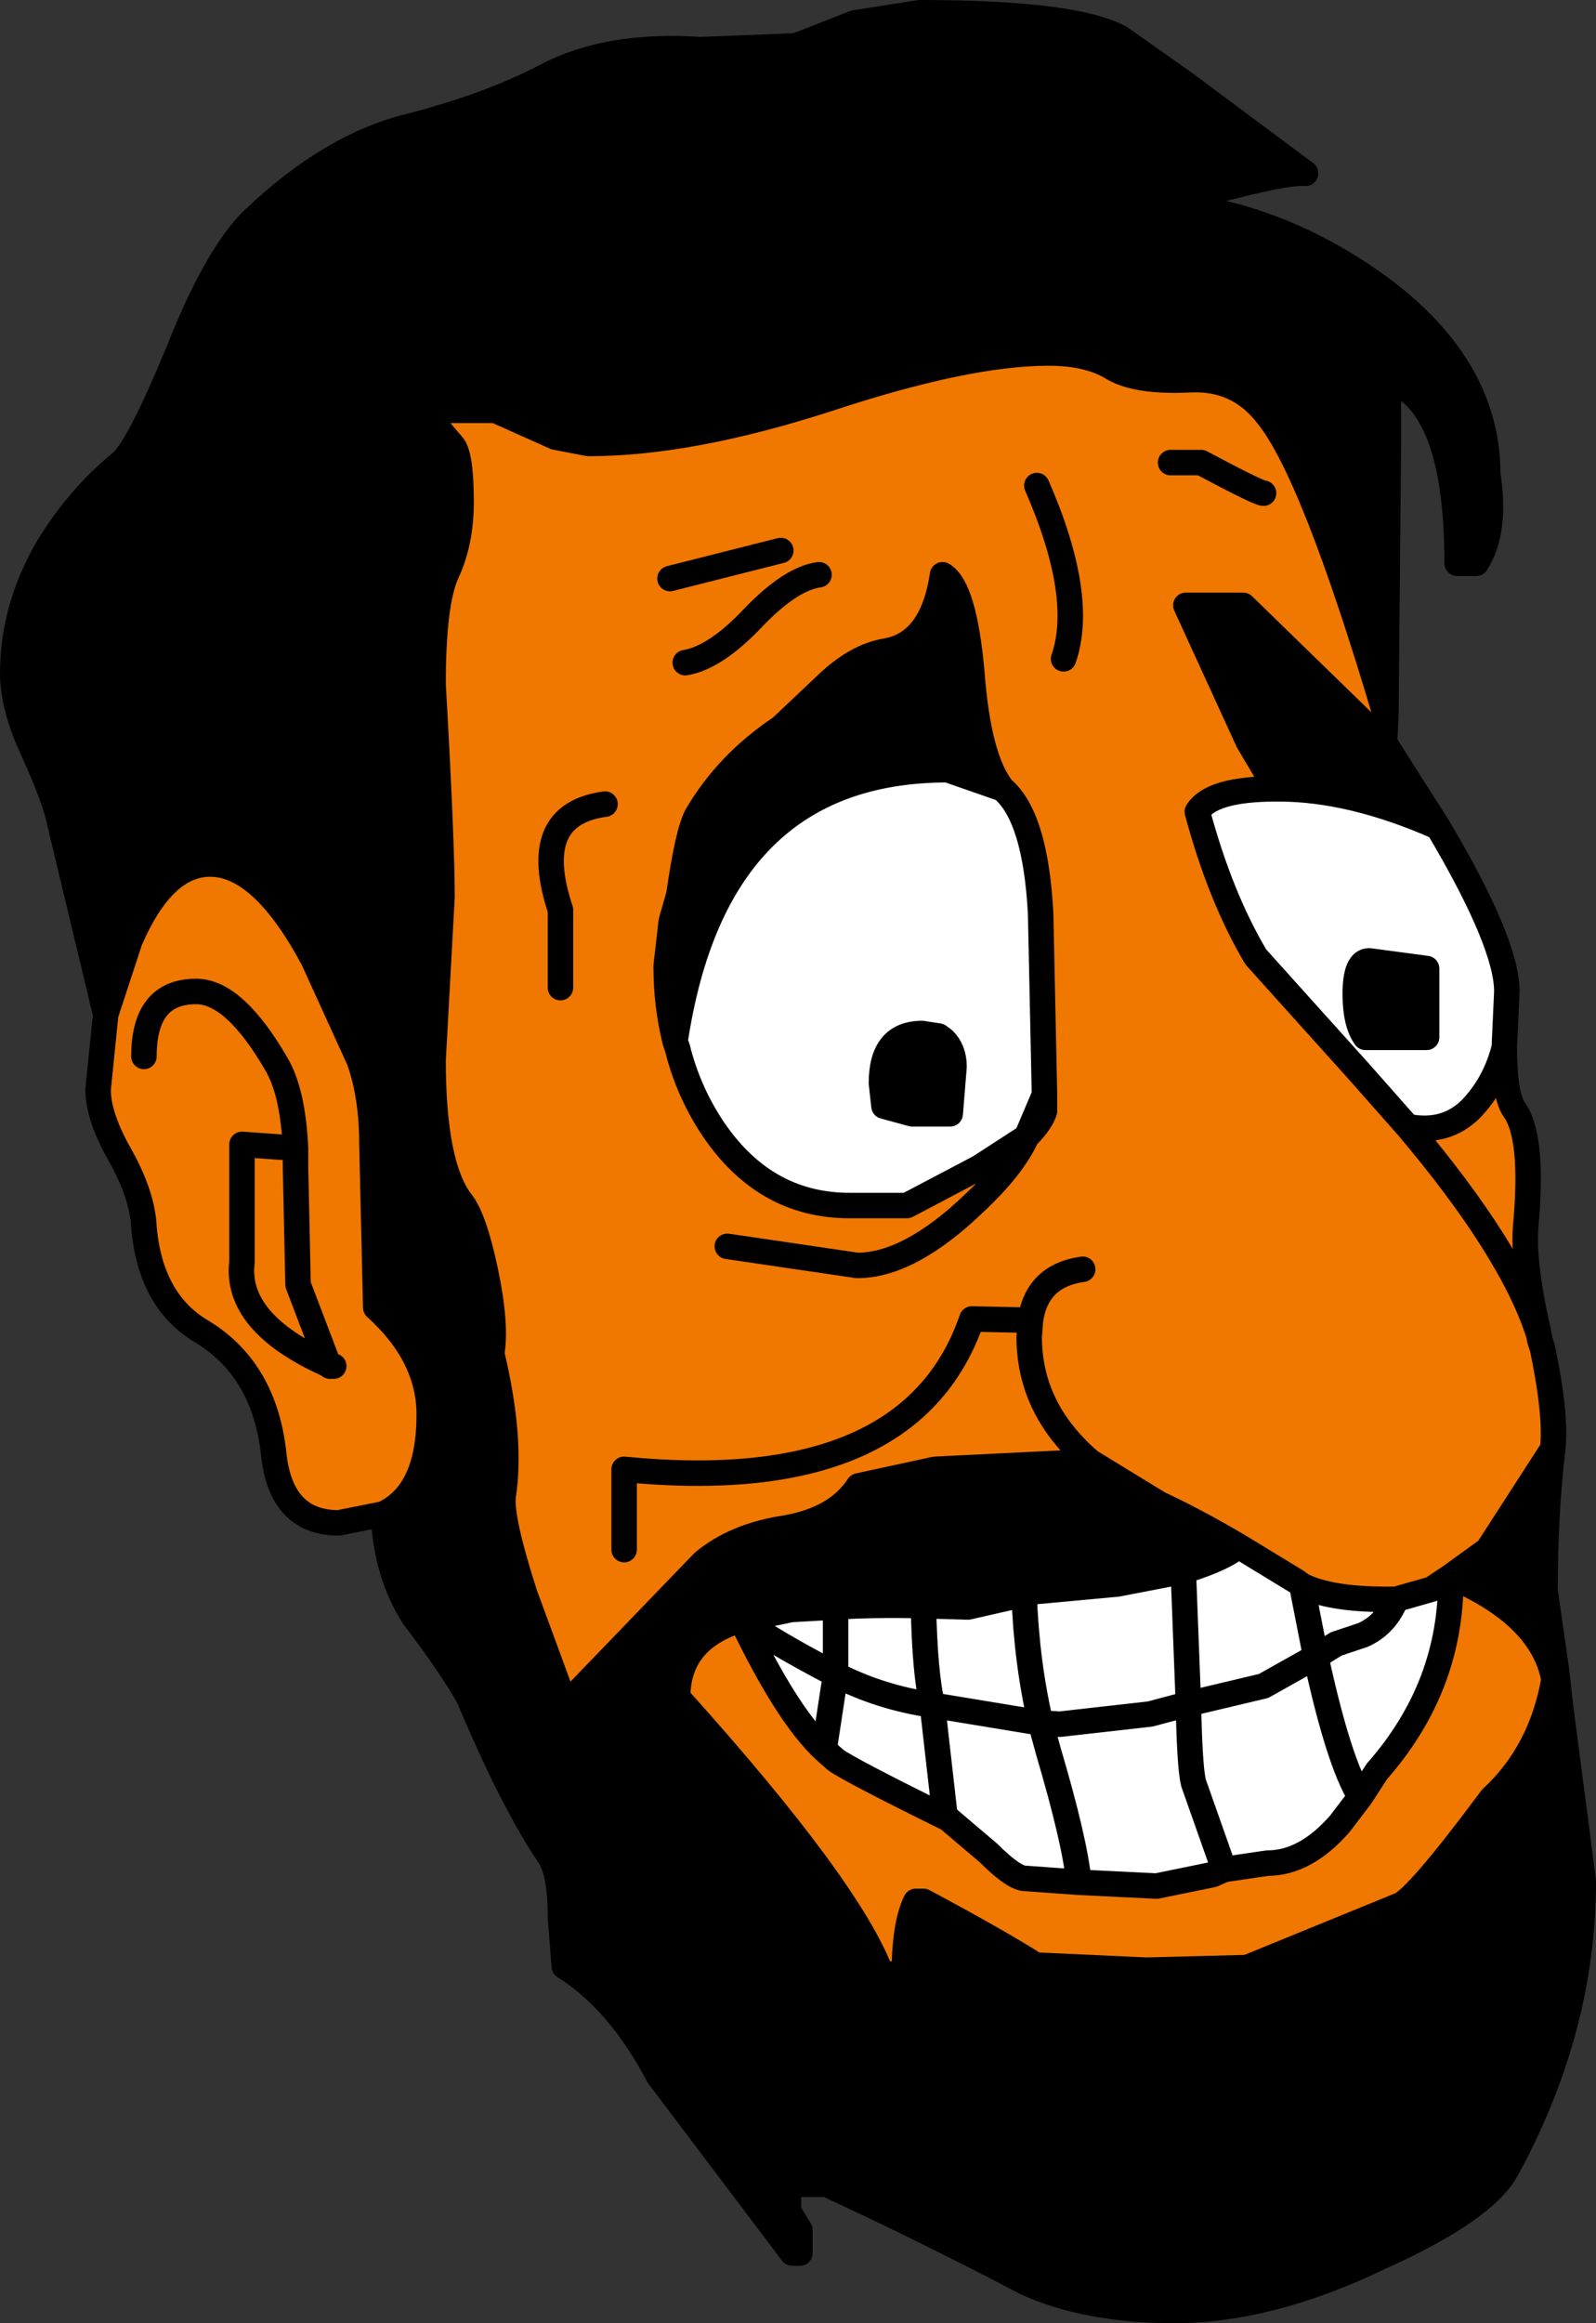 <?xml version="1.0" encoding="UTF-8" standalone="no"?>
<svg xmlns:xlink="http://www.w3.org/1999/xlink" height="91.15px" width="62.65px" xmlns="http://www.w3.org/2000/svg">
  <rect width="100%" height="100%" fill="#333333" stroke="none"/>
  <g transform="matrix(1.0, 0.0, 0.0, 1.0, 31.3, 45.55)">
    <path d="M-27.15 -5.75 L-28.95 -13.25 Q-29.1 -14.1 -30.0 -16.1 -30.8 -17.8 -30.8 -19.15 -30.8 -21.7 -29.4 -24.1 -28.2 -26.05 -26.55 -27.4 -25.85 -28.0 -24.3 -31.75 -22.8 -35.55 -21.35 -36.95 -18.3 -39.85 -15.2 -40.6 -12.1 -41.4 -9.9 -42.55 -7.45 -43.85 -3.8 -43.6 L-0.05 -43.75 2.25 -44.65 4.8 -45.05 Q10.95 -45.05 12.7 -44.05 L15.25 -42.25 19.95 -38.75 Q19.1 -38.85 14.5 -37.55 18.75 -37.15 22.55 -34.5 27.1 -31.3 27.1 -26.95 27.45 -24.7 26.65 -23.45 L25.9 -23.45 Q25.9 -29.75 23.2 -30.65 L23.2 -28.15 23.1 -17.45 Q20.25 -27.05 18.45 -29.25 17.3 -30.75 15.4 -30.65 13.35 -30.55 12.4 -31.1 11.45 -31.7 9.85 -31.7 6.65 -31.7 1.2 -29.9 -4.2 -28.15 -8.2 -28.15 L-9.5 -28.4 -11.85 -29.45 -14.7 -29.45 -13.55 -28.1 Q-13.2 -27.75 -13.2 -25.85 -13.2 -24.3 -13.75 -23.1 -14.3 -21.95 -14.3 -18.7 -13.95 -12.55 -13.95 -10.35 L-14.3 -3.95 Q-14.3 0.15 -13.2 1.6 -12.7 2.2 -12.25 4.3 -11.8 6.45 -12.0 7.55 -11.2 10.9 -11.55 13.15 -11.65 14.05 -10.7 17.0 L-9.1 21.35 -3.7 15.75 Q-2.45 14.7 -0.45 14.4 1.55 14.05 2.4 12.75 L5.4 12.1 11.5 11.8 14.2 13.45 Q15.6 14.1 17.3 15.1 16.85 15.55 15.3 16.05 L15.15 16.1 12.55 16.6 9.3 16.9 8.9 17.0 6.7 17.5 4.95 17.45 Q3.0 17.4 1.5 17.5 L-0.25 17.6 -2.15 18.0 -2.2 17.95 -2.2 18.0 Q-4.7 18.75 -4.7 21.05 2.05 28.55 3.3 31.9 L4.2 31.9 Q4.2 29.95 4.65 29.05 L4.95 29.05 Q7.85 30.6 9.35 31.55 L13.7 31.75 17.65 31.65 23.65 29.2 Q24.35 28.9 27.25 25.0 29.2 23.2 29.7 20.35 L29.95 21.35 30.85 28.25 Q30.85 34.05 27.85 39.55 27.0 41.15 22.9 43.0 18.55 45.1 14.8 45.1 11.35 45.1 8.95 44.0 5.15 42.0 1.15 40.15 L-0.35 40.15 -0.35 41.2 0.1 41.95 0.1 42.85 -0.2 42.85 -5.45 35.9 Q-7.0 32.95 -9.15 31.6 L-9.3 29.65 Q-9.3 27.9 -9.75 27.25 -11.2 25.1 -12.9 21.05 -13.6 19.8 -15.05 17.9 -16.15 16.2 -16.25 13.85 -14.45 13.0 -14.45 9.95 -14.45 7.65 -16.55 5.75 L-16.7 -0.65 Q-16.7 -2.55 -17.2 -3.95 L-19.0 -7.9 Q-21.0 -11.65 -23.05 -11.65 -24.9 -11.65 -26.2 -8.65 L-27.15 -5.75 M23.05 -16.4 L25.15 -13.1 Q21.75 -14.6 18.9 -14.6 L18.8 -14.6 17.7 -16.45 15.25 -21.8 17.5 -21.8 23.05 -16.4 M29.65 11.3 Q29.35 13.8 29.35 16.85 L29.8 20.0 29.7 20.35 Q29.25 17.85 25.65 16.3 L27.1 15.25 29.65 11.3 M-4.8 -4.7 Q-5.15 -6.1 -5.15 -7.65 L-4.95 -9.4 -4.65 -10.45 Q-4.3 -12.9 -3.95 -13.55 -2.75 -15.6 -0.65 -17.0 L1.15 -18.7 Q2.3 -19.8 3.45 -20.0 5.3 -20.3 5.7 -23.0 6.55 -22.5 6.85 -19.15 7.1 -15.8 8.05 -14.6 L5.9 -15.35 Q-3.2 -15.35 -4.8 -4.7 M3.3 -3.05 Q3.3 -5.0 4.9 -5.0 L5.55 -4.9 5.75 -4.75 Q6.15 -4.35 6.15 -3.7 L6.0 -1.85 4.5 -1.85 3.4 -2.15 3.3 -3.05 M22.45 -7.85 L24.7 -7.55 24.7 -4.85 22.3 -4.85 Q21.9 -5.4 21.9 -6.55 21.9 -7.85 22.45 -7.85" fill="#000000" fill-rule="evenodd" stroke="none"/>
    <path d="M-27.15 -5.75 L-26.2 -8.65 Q-24.9 -11.65 -23.05 -11.65 -21.0 -11.65 -19.0 -7.9 L-17.2 -3.95 Q-16.7 -2.55 -16.7 -0.65 L-16.55 5.75 Q-14.45 7.65 -14.45 9.95 -14.45 13.0 -16.25 13.85 L-18.0 14.2 Q-20.25 14.2 -20.55 11.55 -20.9 8.15 -23.45 6.65 -25.4 5.45 -25.65 2.6 -25.7 1.35 -26.6 -0.25 -27.45 -1.75 -27.45 -2.8 L-27.15 -5.75 M29.7 20.35 Q29.2 23.2 27.25 25.0 24.35 28.9 23.65 29.2 L17.65 31.65 13.7 31.75 9.35 31.55 Q7.85 30.6 4.95 29.05 L4.65 29.05 Q4.2 29.95 4.2 31.9 L3.3 31.9 Q2.05 28.55 -4.7 21.05 -4.7 18.75 -2.2 18.0 -0.4 21.75 1.05 23.1 L1.5 23.5 Q2.05 23.9 5.8 25.75 L5.85 25.75 7.5 27.15 Q8.5 28.15 8.95 28.15 L11.05 28.3 14.1 28.45 16.3 28.0 16.75 27.8 18.45 27.55 Q19.95 27.55 21.3 26.0 L22.1 24.95 22.75 23.95 Q25.7 20.6 25.65 16.3 L24.9 16.8 23.5 17.2 23.1 17.2 Q20.9 17.2 19.8 16.65 L19.6 16.5 17.3 15.1 Q15.6 14.1 14.2 13.45 L11.5 11.8 5.4 12.1 2.4 12.75 Q1.55 14.05 -0.45 14.4 -2.45 14.7 -3.7 15.75 L-9.1 21.35 -10.7 17.0 Q-11.65 14.05 -11.55 13.15 -11.2 10.9 -12.0 7.55 -11.8 6.45 -12.25 4.3 -12.7 2.2 -13.2 1.6 -14.3 0.15 -14.3 -3.95 L-13.95 -10.35 Q-13.95 -12.55 -14.3 -18.7 -14.3 -21.95 -13.75 -23.1 -13.2 -24.3 -13.2 -25.85 -13.2 -27.75 -13.55 -28.1 L-14.7 -29.45 -11.85 -29.45 -9.5 -28.4 -8.2 -28.15 Q-4.2 -28.15 1.2 -29.9 6.65 -31.7 9.85 -31.7 11.45 -31.7 12.4 -31.1 13.35 -30.55 15.4 -30.65 17.3 -30.75 18.45 -29.25 20.25 -27.05 23.1 -17.45 L23.05 -16.4 17.5 -21.8 15.25 -21.8 17.7 -16.45 18.8 -14.6 Q16.25 -14.6 15.7 -13.7 16.6 -10.35 18.0 -8.0 L22.05 -3.5 23.95 -1.35 Q25.45 -1.05 26.45 -2.05 27.4 -3.05 27.75 -4.45 27.75 -2.55 28.15 -2.0 28.9 -0.95 28.6 2.45 28.45 3.95 29.1 6.75 L29.1 6.8 Q28.05 3.5 23.95 -1.35 28.05 3.5 29.1 6.8 L29.15 7.05 29.25 7.35 Q29.8 10.0 29.65 11.3 L27.1 15.25 25.65 16.3 Q29.25 17.85 29.7 20.35 M18.3 -26.2 Q18.1 -26.2 15.85 -27.4 L14.65 -27.4 15.85 -27.4 Q18.1 -26.2 18.3 -26.2 M8.05 -14.6 Q7.1 -15.8 6.85 -19.15 6.55 -22.5 5.7 -23.0 5.3 -20.3 3.45 -20.0 2.3 -19.8 1.15 -18.7 L-0.65 -17.0 Q-2.75 -15.6 -3.95 -13.55 -4.3 -12.9 -4.65 -10.45 L-4.95 -9.4 -5.15 -7.65 Q-5.15 -6.1 -4.8 -4.7 L-4.7 -4.4 Q-4.3 -2.8 -3.4 -1.4 -1.35 1.75 2.05 1.75 L4.3 1.75 7.15 0.25 9.0 -0.95 Q9.55 -1.5 9.7 -1.95 L9.7 -2.6 9.55 -9.7 Q9.35 -13.5 8.05 -14.6 M-2.75 3.35 L2.35 4.1 Q4.4 4.1 6.95 1.65 8.45 0.25 9.0 -0.95 8.45 0.25 6.95 1.65 4.4 4.1 2.35 4.1 L-2.75 3.35 M10.45 -19.7 Q11.3 -22.15 9.4 -26.5 11.3 -22.15 10.45 -19.7 M-6.8 15.25 L-6.8 12.1 Q4.45 13.2 6.85 6.2 L9.15 6.25 9.1 6.9 Q9.1 9.75 11.5 11.8 9.1 9.75 9.1 6.9 L9.15 6.25 6.85 6.2 Q4.45 13.2 -6.8 12.1 L-6.8 15.25 M11.2 4.25 Q9.4 4.5 9.15 6.25 9.4 4.5 11.2 4.25 M-7.55 -14.0 Q-10.55 -13.6 -9.3 -9.85 L-9.3 -6.8 -9.3 -9.85 Q-10.55 -13.6 -7.55 -14.0 M-0.65 -23.95 L-5.0 -22.85 -0.65 -23.95 M0.85 -23.0 Q-0.25 -22.85 -1.7 -21.35 -3.2 -19.75 -4.4 -19.55 -3.2 -19.75 -1.7 -21.35 -0.25 -22.85 0.85 -23.0 M-25.65 -4.1 Q-25.65 -6.65 -23.6 -6.65 -22.1 -6.65 -20.45 -3.8 -19.8 -2.7 -19.7 -0.5 L-21.8 -0.65 -21.8 3.95 Q-22.1 6.35 -18.4 8.0 -22.1 6.35 -21.8 3.95 L-21.8 -0.65 -19.7 -0.5 Q-19.8 -2.7 -20.45 -3.8 -22.1 -6.65 -23.6 -6.65 -25.65 -6.65 -25.65 -4.1 M-18.4 8.0 L-18.35 8.05 -18.2 8.05 -18.4 8.0 -19.6 4.85 -19.7 0.25 -19.7 -0.5 -19.7 0.25 -19.6 4.85 -18.4 8.0" fill="#f07800" fill-rule="evenodd" stroke="none"/>
    <path d="M-2.15 18.0 L-0.25 17.6 1.5 17.5 Q3.0 17.4 4.95 17.45 L6.7 17.5 8.9 17.0 9.3 16.9 12.55 16.6 15.15 16.1 15.3 16.05 Q16.85 15.55 17.3 15.1 L19.6 16.5 19.8 16.65 Q20.9 17.2 23.1 17.2 L23.5 17.2 Q23.1 18.2 22.2 18.6 L21.15 18.95 20.35 19.45 19.8 16.65 20.35 19.45 21.15 18.95 22.2 18.6 Q23.1 18.2 23.5 17.2 L24.9 16.8 25.65 16.3 Q25.7 20.6 22.75 23.95 L22.1 24.95 21.3 26.0 Q19.95 27.55 18.45 27.55 L16.75 27.8 16.3 28.0 14.1 28.45 11.05 28.3 8.95 28.15 Q8.5 28.15 7.5 27.15 L5.85 25.75 5.8 25.75 Q2.05 23.9 1.5 23.5 L1.05 23.1 Q-0.4 21.75 -2.2 18.0 L-2.15 18.0 Q-1.0 18.85 1.5 20.15 L1.5 17.5 1.5 20.15 Q-1.0 18.85 -2.15 18.0 M25.15 -13.1 Q27.85 -8.55 27.85 -6.65 L27.75 -4.45 Q27.4 -3.05 26.45 -2.05 25.45 -1.05 23.95 -1.35 L22.05 -3.5 18.0 -8.0 Q16.6 -10.35 15.7 -13.7 16.25 -14.6 18.8 -14.6 L18.9 -14.6 Q21.75 -14.6 25.15 -13.1 M-4.8 -4.7 Q-3.2 -15.35 5.9 -15.35 L8.05 -14.6 Q9.35 -13.5 9.55 -9.7 L9.7 -2.6 9.0 -0.95 7.15 0.25 4.3 1.75 2.05 1.75 Q-1.35 1.75 -3.4 -1.4 -4.3 -2.8 -4.7 -4.4 L-4.8 -4.7 M3.3 -3.05 L3.4 -2.15 4.5 -1.85 6.0 -1.85 6.15 -3.7 Q6.15 -4.35 5.75 -4.75 L5.55 -4.9 4.9 -5.0 Q3.3 -5.0 3.3 -3.05 M22.45 -7.85 Q21.9 -7.85 21.9 -6.55 21.9 -5.4 22.3 -4.85 L24.7 -4.85 24.7 -7.55 22.45 -7.85 M11.05 28.3 Q10.9 26.7 9.85 23.15 L9.55 22.05 10.3 22.1 13.85 21.7 15.35 21.3 Q15.4 23.8 15.55 24.4 L16.75 27.8 15.55 24.4 Q15.4 23.8 15.35 21.3 L13.85 21.7 10.3 22.1 9.55 22.05 9.85 23.15 Q10.9 26.7 11.05 28.3 M8.9 17.0 Q9.0 19.7 9.55 22.05 L5.3 21.35 Q3.25 21.05 1.5 20.15 L1.05 23.1 1.5 20.15 Q3.25 21.05 5.3 21.35 5.0 20.1 4.95 17.45 5.0 20.1 5.3 21.35 L9.55 22.05 Q9.0 19.7 8.9 17.0 M15.15 16.1 L15.35 21.3 18.3 20.6 20.35 19.45 Q21.25 23.6 22.1 24.95 21.25 23.6 20.35 19.45 L18.3 20.6 15.35 21.3 15.15 16.1 M5.8 25.75 L5.3 21.35 5.8 25.75" fill="#ffffff" fill-rule="evenodd" stroke="none"/>
    <path d="M23.1 -17.45 L23.2 -28.15 23.2 -30.65 Q25.9 -29.75 25.9 -23.45 L26.65 -23.45 Q27.45 -24.7 27.1 -26.95 27.1 -31.3 22.55 -34.5 18.75 -37.15 14.5 -37.55 19.1 -38.85 19.95 -38.75 L15.25 -42.25 12.7 -44.05 Q10.95 -45.05 4.8 -45.05 L2.25 -44.65 -0.05 -43.75 -3.8 -43.6 Q-7.45 -43.85 -9.9 -42.55 -12.1 -41.4 -15.2 -40.6 -18.3 -39.85 -21.35 -36.95 -22.8 -35.55 -24.3 -31.75 -25.85 -28.0 -26.55 -27.4 -28.2 -26.05 -29.4 -24.1 -30.8 -21.7 -30.8 -19.15 -30.8 -17.8 -30.0 -16.1 -29.1 -14.1 -28.95 -13.25 L-27.15 -5.75 -26.2 -8.65 Q-24.9 -11.65 -23.05 -11.65 -21.0 -11.65 -19.0 -7.9 L-17.2 -3.95 Q-16.7 -2.55 -16.7 -0.65 L-16.55 5.75 Q-14.45 7.65 -14.45 9.95 -14.45 13.0 -16.25 13.85 -16.15 16.2 -15.05 17.9 -13.6 19.8 -12.9 21.05 -11.2 25.1 -9.75 27.25 -9.3 27.9 -9.3 29.65 L-9.15 31.6 Q-7.0 32.95 -5.45 35.9 L-0.2 42.85 0.1 42.85 0.1 41.95 -0.35 41.2 -0.35 40.15 1.15 40.15 Q5.15 42.0 8.95 44.0 11.35 45.1 14.8 45.1 18.55 45.1 22.9 43.0 27.0 41.15 27.85 39.55 30.85 34.05 30.85 28.25 L29.95 21.35 29.7 20.35 Q29.2 23.2 27.25 25.0 24.35 28.9 23.65 29.2 L17.65 31.65 13.7 31.75 9.35 31.55 Q7.85 30.6 4.95 29.05 L4.65 29.05 Q4.2 29.95 4.2 31.9 L3.3 31.9 Q2.05 28.55 -4.7 21.05 -4.7 18.75 -2.2 18.0 L-2.2 17.95 -2.15 18.0 -0.25 17.6 1.5 17.5 Q3.0 17.4 4.95 17.45 L6.7 17.5 8.9 17.0 9.3 16.9 12.55 16.6 15.15 16.1 15.3 16.05 Q16.85 15.55 17.3 15.1 15.6 14.1 14.2 13.45 L11.5 11.8 5.4 12.1 2.4 12.75 Q1.55 14.05 -0.45 14.4 -2.45 14.7 -3.7 15.75 L-9.1 21.35 -10.7 17.0 Q-11.65 14.05 -11.55 13.15 -11.2 10.9 -12.0 7.55 -11.8 6.45 -12.25 4.3 -12.7 2.2 -13.2 1.6 -14.3 0.15 -14.3 -3.95 L-13.95 -10.35 Q-13.95 -12.55 -14.3 -18.7 -14.3 -21.95 -13.75 -23.1 -13.2 -24.3 -13.2 -25.85 -13.2 -27.75 -13.55 -28.1 L-14.7 -29.45 -11.85 -29.45 -9.5 -28.4 -8.2 -28.15 Q-4.2 -28.15 1.2 -29.9 6.65 -31.7 9.85 -31.7 11.45 -31.7 12.4 -31.1 13.35 -30.55 15.4 -30.65 17.3 -30.75 18.45 -29.25 20.25 -27.05 23.1 -17.45 L23.05 -16.4 25.15 -13.1 Q27.85 -8.55 27.85 -6.65 L27.75 -4.45 Q27.75 -2.55 28.15 -2.0 28.9 -0.95 28.6 2.45 28.45 3.95 29.1 6.75 L29.15 7.05 29.25 7.35 Q29.8 10.0 29.65 11.3 29.35 13.8 29.35 16.85 L29.8 20.0 29.95 21.35 M14.65 -27.4 L15.85 -27.4 Q18.1 -26.2 18.3 -26.2 M23.95 -1.35 L22.05 -3.5 18.0 -8.0 Q16.6 -10.35 15.7 -13.7 16.25 -14.6 18.8 -14.6 L17.7 -16.45 15.25 -21.8 17.5 -21.8 23.05 -16.4 M18.8 -14.6 L18.9 -14.6 Q21.75 -14.6 25.15 -13.1 M8.05 -14.6 Q7.1 -15.8 6.85 -19.15 6.55 -22.5 5.7 -23.0 5.3 -20.3 3.45 -20.0 2.3 -19.8 1.15 -18.7 L-0.65 -17.0 Q-2.75 -15.6 -3.95 -13.55 -4.3 -12.9 -4.65 -10.45 L-4.95 -9.4 -5.15 -7.65 Q-5.15 -6.1 -4.8 -4.7 -3.2 -15.35 5.9 -15.35 L8.05 -14.6 Q9.35 -13.5 9.55 -9.7 L9.7 -2.6 9.7 -1.95 Q9.55 -1.5 9.0 -0.95 8.45 0.25 6.95 1.65 4.4 4.1 2.35 4.1 L-2.75 3.35 M3.3 -3.05 L3.4 -2.15 4.5 -1.85 6.0 -1.85 6.15 -3.7 Q6.15 -4.35 5.75 -4.75 L5.55 -4.9 4.9 -5.0 Q3.3 -5.0 3.3 -3.05 M9.7 -2.6 L9.0 -0.95 7.15 0.25 4.3 1.75 2.05 1.75 Q-1.35 1.75 -3.4 -1.4 -4.3 -2.8 -4.7 -4.4 L-4.8 -4.7 M22.45 -7.85 Q21.9 -7.85 21.9 -6.55 21.9 -5.4 22.3 -4.85 L24.7 -4.85 24.7 -7.55 22.45 -7.85 M27.75 -4.45 Q27.4 -3.05 26.45 -2.05 25.45 -1.05 23.95 -1.35 28.05 3.5 29.1 6.8 L29.15 7.05 M9.4 -26.5 Q11.3 -22.15 10.45 -19.7 M29.65 11.3 L27.1 15.25 25.65 16.3 Q29.25 17.85 29.7 20.35 L29.8 20.0 M23.5 17.2 L23.1 17.2 Q20.9 17.2 19.8 16.65 L20.35 19.45 21.15 18.95 22.2 18.6 Q23.1 18.2 23.5 17.2 L24.9 16.8 25.65 16.3 Q25.7 20.6 22.75 23.95 L22.1 24.95 21.3 26.0 Q19.95 27.55 18.45 27.55 L16.75 27.8 16.3 28.0 14.1 28.45 11.05 28.3 8.95 28.15 Q8.5 28.15 7.5 27.15 L5.85 25.75 5.8 25.75 Q2.05 23.9 1.5 23.5 L1.05 23.1 Q-0.4 21.75 -2.2 18.0 L-2.15 18.0 Q-1.0 18.85 1.5 20.15 L1.5 17.5 M11.5 11.8 Q9.1 9.75 9.1 6.9 L9.15 6.25 6.85 6.2 Q4.45 13.2 -6.8 12.1 L-6.8 15.25 M1.05 23.1 L1.5 20.15 Q3.25 21.05 5.3 21.35 5.0 20.1 4.95 17.45 M5.3 21.35 L9.55 22.05 Q9.0 19.7 8.9 17.0 M16.75 27.8 L15.55 24.4 Q15.4 23.8 15.35 21.3 L13.85 21.7 10.3 22.1 9.55 22.05 9.85 23.15 Q10.9 26.7 11.05 28.3 M19.8 16.65 L19.6 16.5 17.3 15.1 M22.1 24.95 Q21.25 23.6 20.35 19.45 L18.3 20.6 15.35 21.3 15.15 16.1 M9.15 6.25 Q9.4 4.5 11.2 4.25 M5.3 21.35 L5.8 25.75 M-27.15 -5.75 L-27.45 -2.8 Q-27.45 -1.75 -26.6 -0.25 -25.7 1.35 -25.65 2.6 -25.4 5.45 -23.45 6.65 -20.9 8.15 -20.55 11.55 -20.25 14.2 -18.0 14.2 L-16.25 13.85 M-18.4 8.0 Q-22.1 6.35 -21.8 3.95 L-21.8 -0.65 -19.7 -0.5 Q-19.8 -2.7 -20.45 -3.8 -22.1 -6.65 -23.6 -6.65 -25.65 -6.65 -25.65 -4.1 M-4.4 -19.55 Q-3.2 -19.75 -1.7 -21.35 -0.25 -22.85 0.85 -23.0 M-5.0 -22.85 L-0.65 -23.95 M-9.3 -6.8 L-9.3 -9.85 Q-10.55 -13.6 -7.55 -14.0 M-18.4 8.0 L-18.2 8.05 -18.35 8.05 -18.4 8.0 -19.6 4.85 -19.7 0.25 -19.7 -0.5" fill="none" stroke="#000000" stroke-linecap="round" stroke-linejoin="round" stroke-width="1.0"/>
  </g>
</svg>
